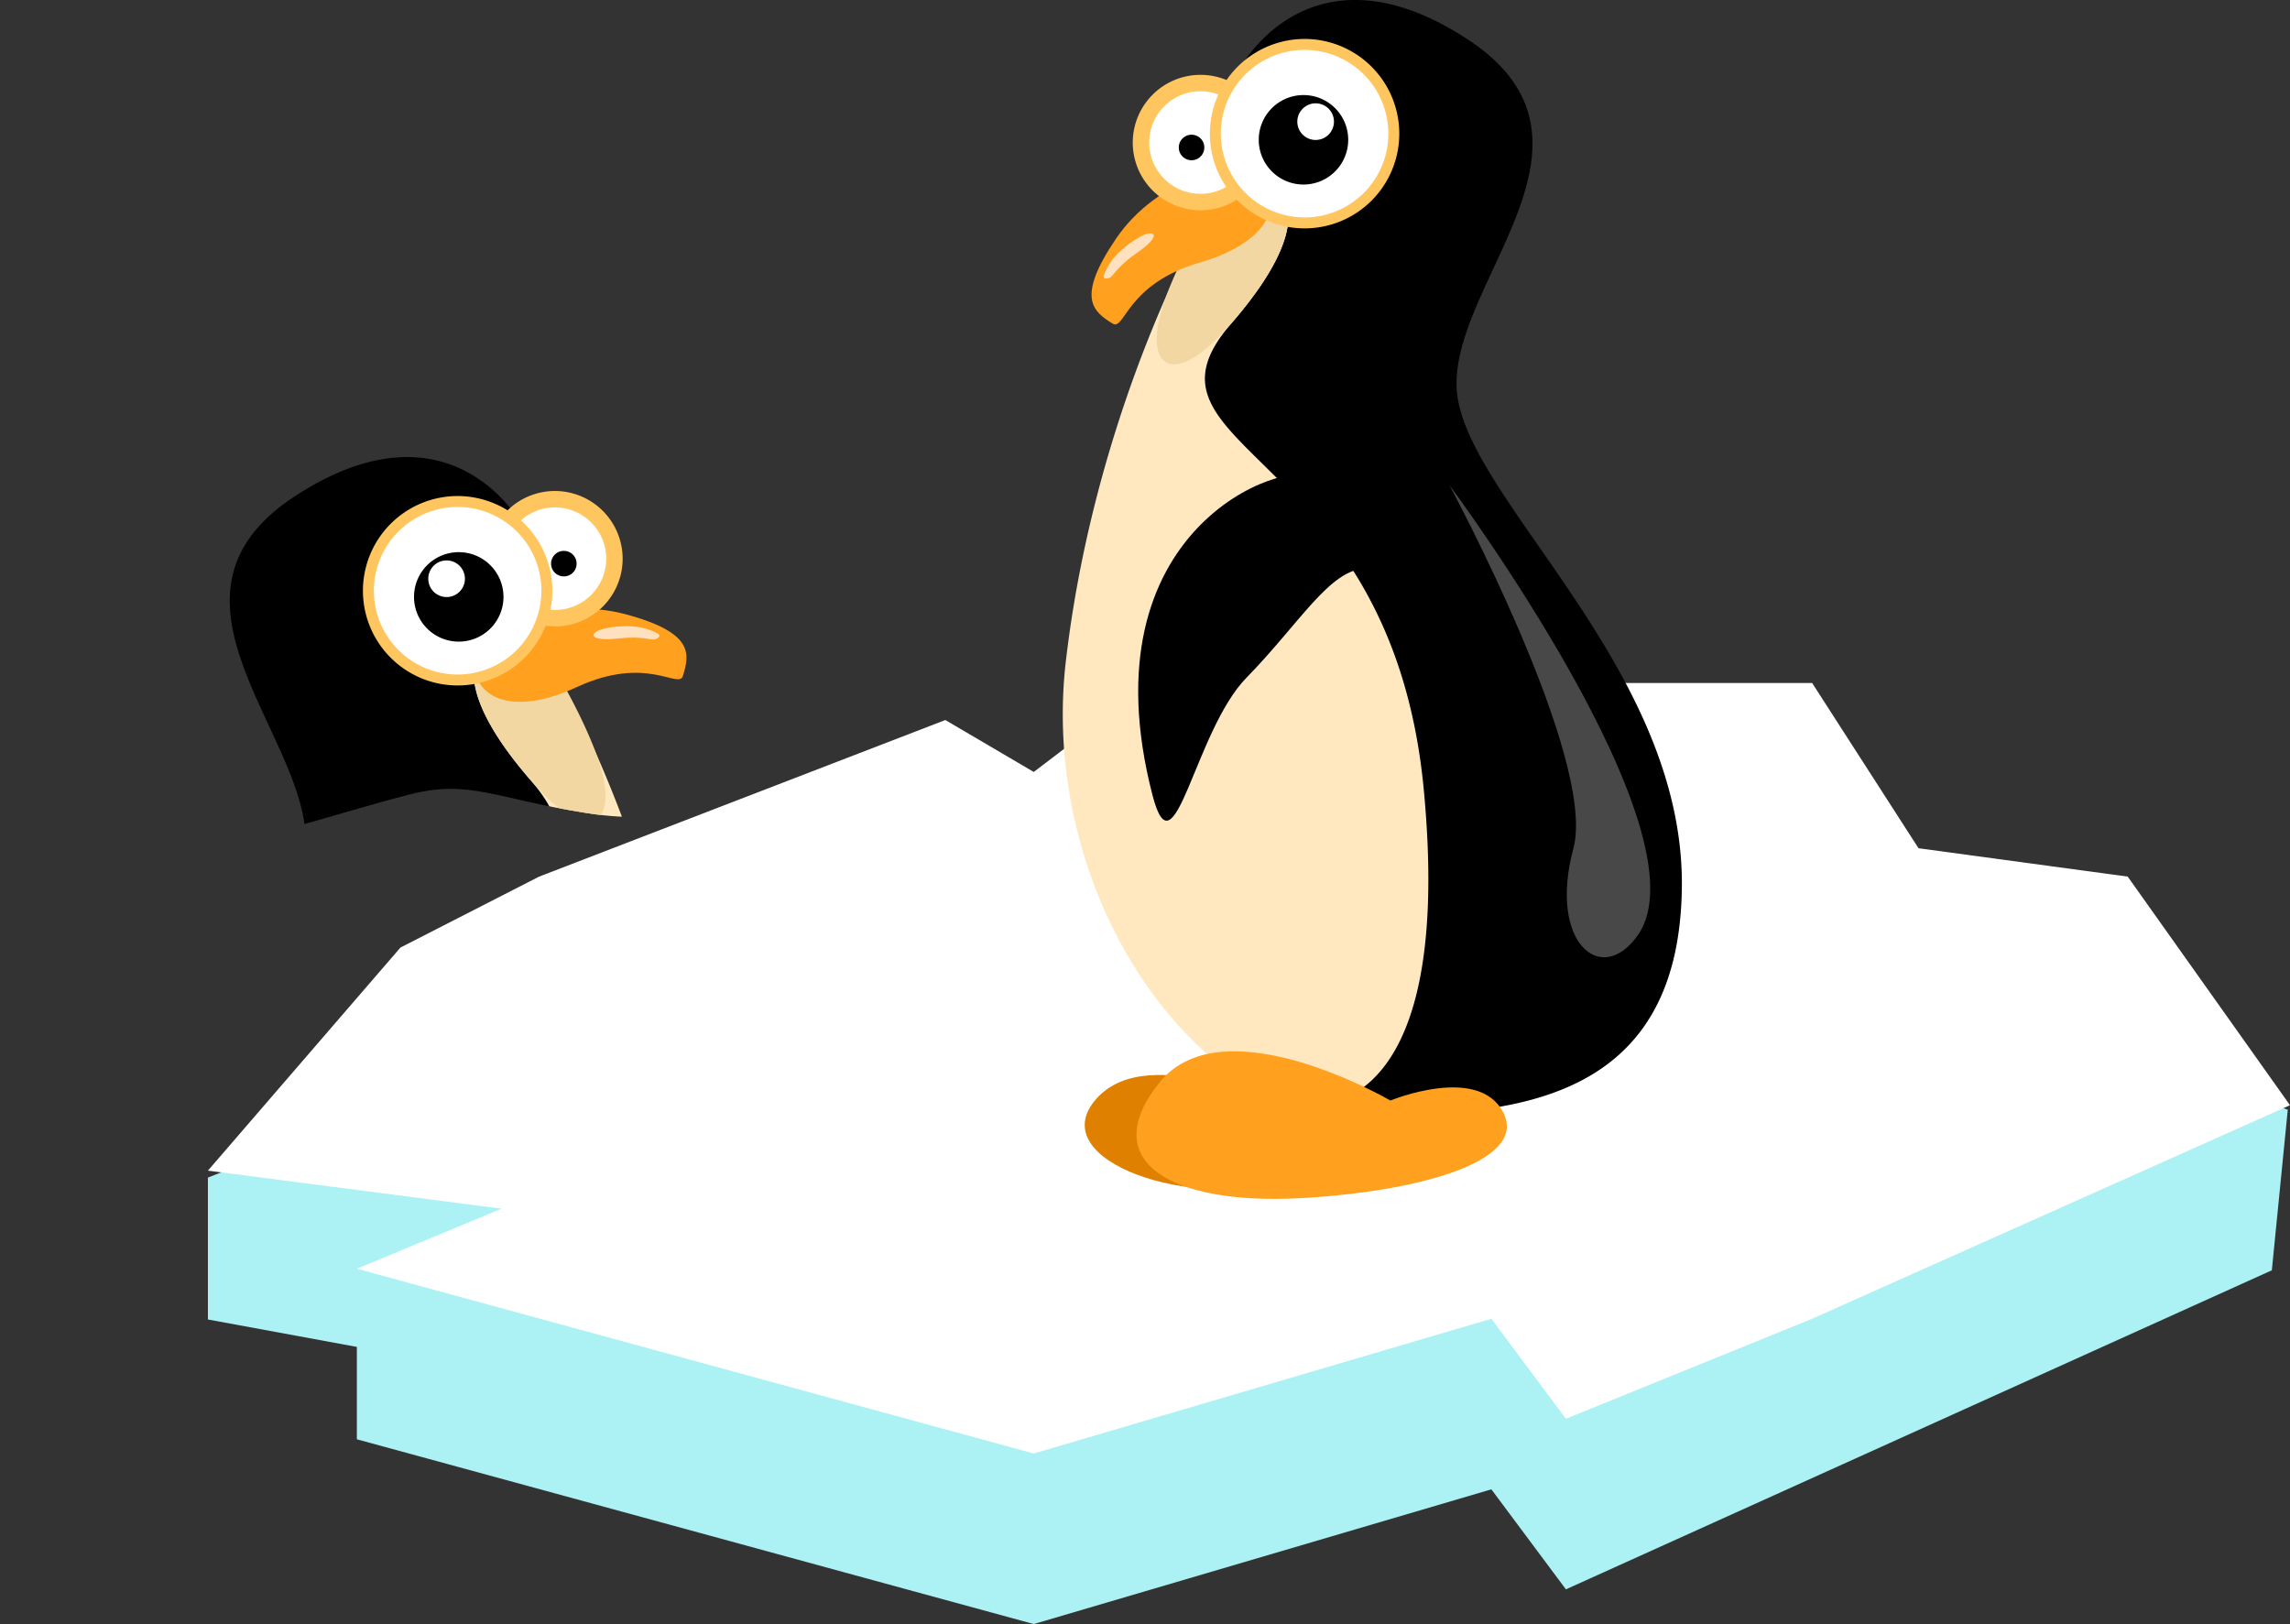 <svg xmlns="http://www.w3.org/2000/svg" xmlns:xlink="http://www.w3.org/1999/xlink" width="335.654" height="238.053" viewBox="0 0 335.654 238.053"><rect x="0" y="0" width="335.654" height="238.053" fill="#333333" stroke="none"/><defs><clipPath id="a"><path d="M25.9,73.028,40.211.652s6.843-2.68,19.234,2.829,15.315,9.233,24.249,9.352c5.789.077,12.609-.188,18.971-.232,2.974-.021,6.032.021,8.575.219,7.223.562,18.605,12.171,18.605,12.171L105.157,54.4,82.215,69.082Z" transform="matrix(-0.966, 0.259, -0.259, -0.966, 7951.848, -8502.559)" fill="#fff"/></clipPath></defs><g transform="translate(-106.479 -905.295)"><path d="M5134.5-3510.211l59.539-22.953,12.961,7.613,10-7.613,68-5.43,105.807,37.555-2.336,23.533L5285-3430.738l-10.926-14.66L5207-3425.652l-99.215-27.082v-13.541l-21.832-4.021v-20.8Z" transform="translate(-4949 4569)" fill="#acf1f4"/><path d="M5134.5-3510.211l59.539-22.953,12.961,7.613,10-7.613,68-5.43h36.09l15.594,24.225,30.662,4.158,23.787,33.51-70.043,31.3-36.09,14.66-10.926-14.66L5207-3425.652l-99.215-27.082,21.215-8.8-43.047-5.578,28.219-32.7Z" transform="translate(-4949 4544)" fill="#fff"/></g><g transform="translate(155.776 0)"><g transform="translate(0 0)"><path d="M59.156,69.228c-.35-15.812,24.242-36.189,1.4-50.947S27.534,22.5,27.534,22.5L24.719,33.39s2.313,3.5,1.371,5.183c5.379-1.483,15.891,3.251.037,21.517-16.161,18.624-8.081,54.11-1.407,71.325,5.815,15,10.827,36.641,6.223,41.755a19.347,19.347,0,0,0,8.537,2.518c26.353,1.4,52.35-.351,52.7-33.026S59.5,85.038,59.156,69.228Z" transform="translate(-1.44 -12.663)"/><path d="M116.338,135.017C111.552,84.542,71.951,85.327,88.113,66.7c15.854-18.267,5.342-23-.037-21.517a1.385,1.385,0,0,1-.316.44C86,47.03,68.437,76.9,63.87,116.248c-3.015,25.968,9.611,52.616,29.057,63.536C98.934,183.316,121.125,185.493,116.338,135.017Z" transform="translate(-63.426 -19.276)" fill="#ffe8bf"/><path d="M89.6,66c-1.714,7.422,2.457,10.015,10.538.7,15.854-18.267,5.342-23-.037-21.519a1.334,1.334,0,0,1-.316.44C98.908,46.329,91.311,58.582,89.6,66Z" transform="translate(-75.451 -19.276)" fill="#f2d7a2"/></g><path d="M95.462,66.509c1.81,1.133,1.934-5.8,12.825-8.957s12.2-9.512,8.734-12.487-15.059.188-21.034,8.972S92.647,64.754,95.462,66.509Z" transform="translate(-88.165 -19.08)" fill="#ffa01f"/><path d="M114.8,62.247c.615-.147.958-1.5,4.009-3.618s3.031-3.108,1.8-2.922-4.494,2.406-5.709,4.44S113.848,62.476,114.8,62.247Z" transform="translate(-108.046 -21.48)" fill="#ffe1bf"/><path d="M108.32,113.934s-3.412-10.374-7.493-13.348S66.9,107.88,77.063,147.145c3.21,12.4,6.128-9.436,13.8-17.255S103.1,113.94,108.32,113.934Z" transform="translate(-63.912 -30.582)"/><path d="M99.658,216.445s-20.705-11.076-28.621-2.078,14,16.606,29.231,11.763,16.447-2.769,13.4-8.3S99.658,216.445,99.658,216.445Z" transform="translate(-66.147 -53.276)" fill="#df8000"/><path d="M86.178,213.7s-24.469-14.27-33.829-2.671,1.666,18.024,20.685,16.978c17.28-.95,33.3-5.39,29.7-12.522S86.178,213.7,86.178,213.7Z" transform="translate(-38.155 -52.383)" fill="#ffa01f"/><g transform="translate(10.257 5.709)"><g transform="translate(0 5.261)"><path d="M103.188,27.979a8.722,8.722,0,1,0,8.72,8.721A8.721,8.721,0,0,0,103.188,27.979Z" transform="translate(-93.262 -26.772)" fill="#fff"/><path d="M102.88,26.461a9.927,9.927,0,1,1-9.926,9.928A9.937,9.937,0,0,1,102.88,26.461Zm0,17.442a7.516,7.516,0,1,0-7.518-7.513A7.523,7.523,0,0,0,102.88,43.9Z" transform="translate(-92.954 -26.461)" fill="#ffc65f"/></g><g transform="translate(11.3)"><path d="M95.951,33.929a13.079,13.079,0,1,1-13.08-13.077A13.077,13.077,0,0,1,95.951,33.929Z" transform="translate(-68.987 -20.051)" fill="#fff"/><path d="M82.663,19.844A13.883,13.883,0,1,1,68.779,33.723,13.9,13.9,0,0,1,82.663,19.844Zm0,26.162A12.278,12.278,0,1,0,70.385,33.724,12.3,12.3,0,0,0,82.663,46.006Z" transform="translate(-68.779 -19.844)" fill="#ffc65f"/></g><path d="M108.468,39.37A1.871,1.871,0,1,1,106.6,37.5,1.868,1.868,0,0,1,108.468,39.37Z" transform="translate(-97.979 -23.462)"/><path d="M91.314,36.741a6.557,6.557,0,1,1-6.553-6.551A6.553,6.553,0,0,1,91.314,36.741Z" transform="translate(-59.734 -21.964)"/><path d="M86.2,34.4a2.685,2.685,0,1,1-2.686-2.684A2.681,2.681,0,0,1,86.2,34.4Z" transform="translate(-56.71 -22.278)" fill="#fff"/></g><path d="M22.522,102.131s21.665,40.208,18.151,53.242c-3.718,13.787,4.115,20.4,9.488,12.648C60.483,153.113,22.522,102.131,22.522,102.131Z" transform="translate(34.165 -30.998)" fill="#484848"/></g><g transform="translate(-7807.526 8609.705)" clip-path="url(#a)"><g transform="translate(7819.302 -8542.705)"><g transform="translate(0)"><path d="M49.714,69.228c.35-15.812-24.242-36.189-1.4-50.947S81.336,22.5,81.336,22.5l2.815,10.89s-2.313,3.5-1.371,5.183C77.4,37.09,66.889,41.824,82.744,60.09c16.161,18.624,8.081,54.11,1.407,71.325-5.815,15-10.827,36.641-6.223,41.755a19.347,19.347,0,0,1-8.537,2.518c-26.353,1.4-52.35-.351-52.7-33.026S49.366,85.038,49.714,69.228Z" transform="translate(-16.686 -12.663)"/><path d="M64.1,135.017c3.46-36.493,25.119-46.192,30.888-56.055C97,75.532,96.8,71.862,92.322,66.7c-15.854-18.267-5.342-23,.037-21.517a1.385,1.385,0,0,0,.316.44c1.137.908,8.891,13.731,15.544,33.576a184.672,184.672,0,0,1,8.346,37.045c3.015,25.968-9.611,52.616-29.057,63.536C81.5,183.316,59.31,185.493,64.1,135.017Z" transform="translate(-26.264 -19.276)" fill="#ffe8bf"/><path d="M108.145,66c1.714,7.422-2.457,10.015-10.538.7-15.854-18.267-5.342-23,.037-21.519a1.334,1.334,0,0,0,.316.44C98.838,46.329,106.435,58.582,108.145,66Z" transform="translate(-31.55 -19.276)" fill="#f2d7a2"/></g><path d="M115.646,66.509c-1.81,1.133-1.934-5.8-12.825-8.957s-12.2-9.512-8.734-12.487,15.059.188,21.034,8.972S118.46,64.754,115.646,66.509Z" transform="translate(-42.589 57.735) rotate(-41)" fill="#ffa01f"/><path d="M120.624,62.247c-.615-.147-.958-1.5-4.009-3.618s-3.031-3.108-1.8-2.922,4.494,2.406,5.709,4.44S121.579,62.476,120.624,62.247Z" transform="translate(-47.513 58.836) rotate(-41)" fill="#ffe1bf"/><path d="M74.965,113.934s3.412-10.374,7.493-13.348,33.928,7.294,23.764,46.559c-3.21,12.4-6.128-9.436-13.8-17.255S80.189,113.94,74.965,113.934Z" transform="translate(-28.629 -30.582)"/><path d="M84.714,216.445s20.705-11.076,28.621-2.078-14,16.606-29.231,11.763-16.447-2.769-13.4-8.3S84.714,216.445,84.714,216.445Z" transform="translate(-27.481 -53.275)" fill="#df8000"/><path d="M66.021,213.7s24.469-14.27,33.829-2.671-1.666,18.024-20.685,16.978c-17.28-.95-33.3-5.39-29.7-12.522S66.021,213.7,66.021,213.7Z" transform="translate(-23.299 -52.383)" fill="#ffa01f"/><g transform="translate(41.418 5.709)"><g transform="translate(18.221 -0.739)"><path d="M103.187,27.979a8.722,8.722,0,1,1-8.72,8.721A8.721,8.721,0,0,1,103.187,27.979Z" transform="translate(-93.264 -26.772)" fill="#fff"/><path d="M102.876,26.461a9.927,9.927,0,1,0,9.926,9.928A9.937,9.937,0,0,0,102.876,26.461Zm0,17.442a7.516,7.516,0,1,1,7.518-7.513A7.523,7.523,0,0,1,102.876,43.9Z" transform="translate(-92.954 -26.461)" fill="#ffc65f"/></g><g transform="translate(0)"><path d="M69.792,33.929a13.079,13.079,0,1,0,13.08-13.077A13.077,13.077,0,0,0,69.792,33.929Z" transform="translate(-68.987 -20.051)" fill="#fff"/><path d="M82.664,19.844A13.883,13.883,0,1,0,96.548,33.723,13.9,13.9,0,0,0,82.664,19.844Zm0,26.162A12.278,12.278,0,1,1,94.942,33.724,12.3,12.3,0,0,1,82.664,46.006Z" transform="translate(-68.779 -19.844)" fill="#ffc65f"/></g><path d="M104.726,39.37A1.871,1.871,0,1,0,106.6,37.5,1.868,1.868,0,0,0,104.726,39.37Z" transform="translate(-77.146 -29.462)"/><path d="M78.2,36.741a6.557,6.557,0,1,0,6.553-6.551A6.553,6.553,0,0,0,78.2,36.741Z" transform="translate(-70.71 -21.964)"/><path d="M80.829,34.4a2.685,2.685,0,1,0,2.686-2.684A2.681,2.681,0,0,0,80.829,34.4Z" transform="translate(-71.248 -22.278)" fill="#fff"/></g><path d="M51.94,102.131s-21.665,40.208-18.151,53.242c3.718,13.787-4.115,20.4-9.488,12.648C13.978,153.113,51.94,102.131,51.94,102.131Z" transform="translate(-17.881 -30.998)" fill="#484848"/></g></g></svg>